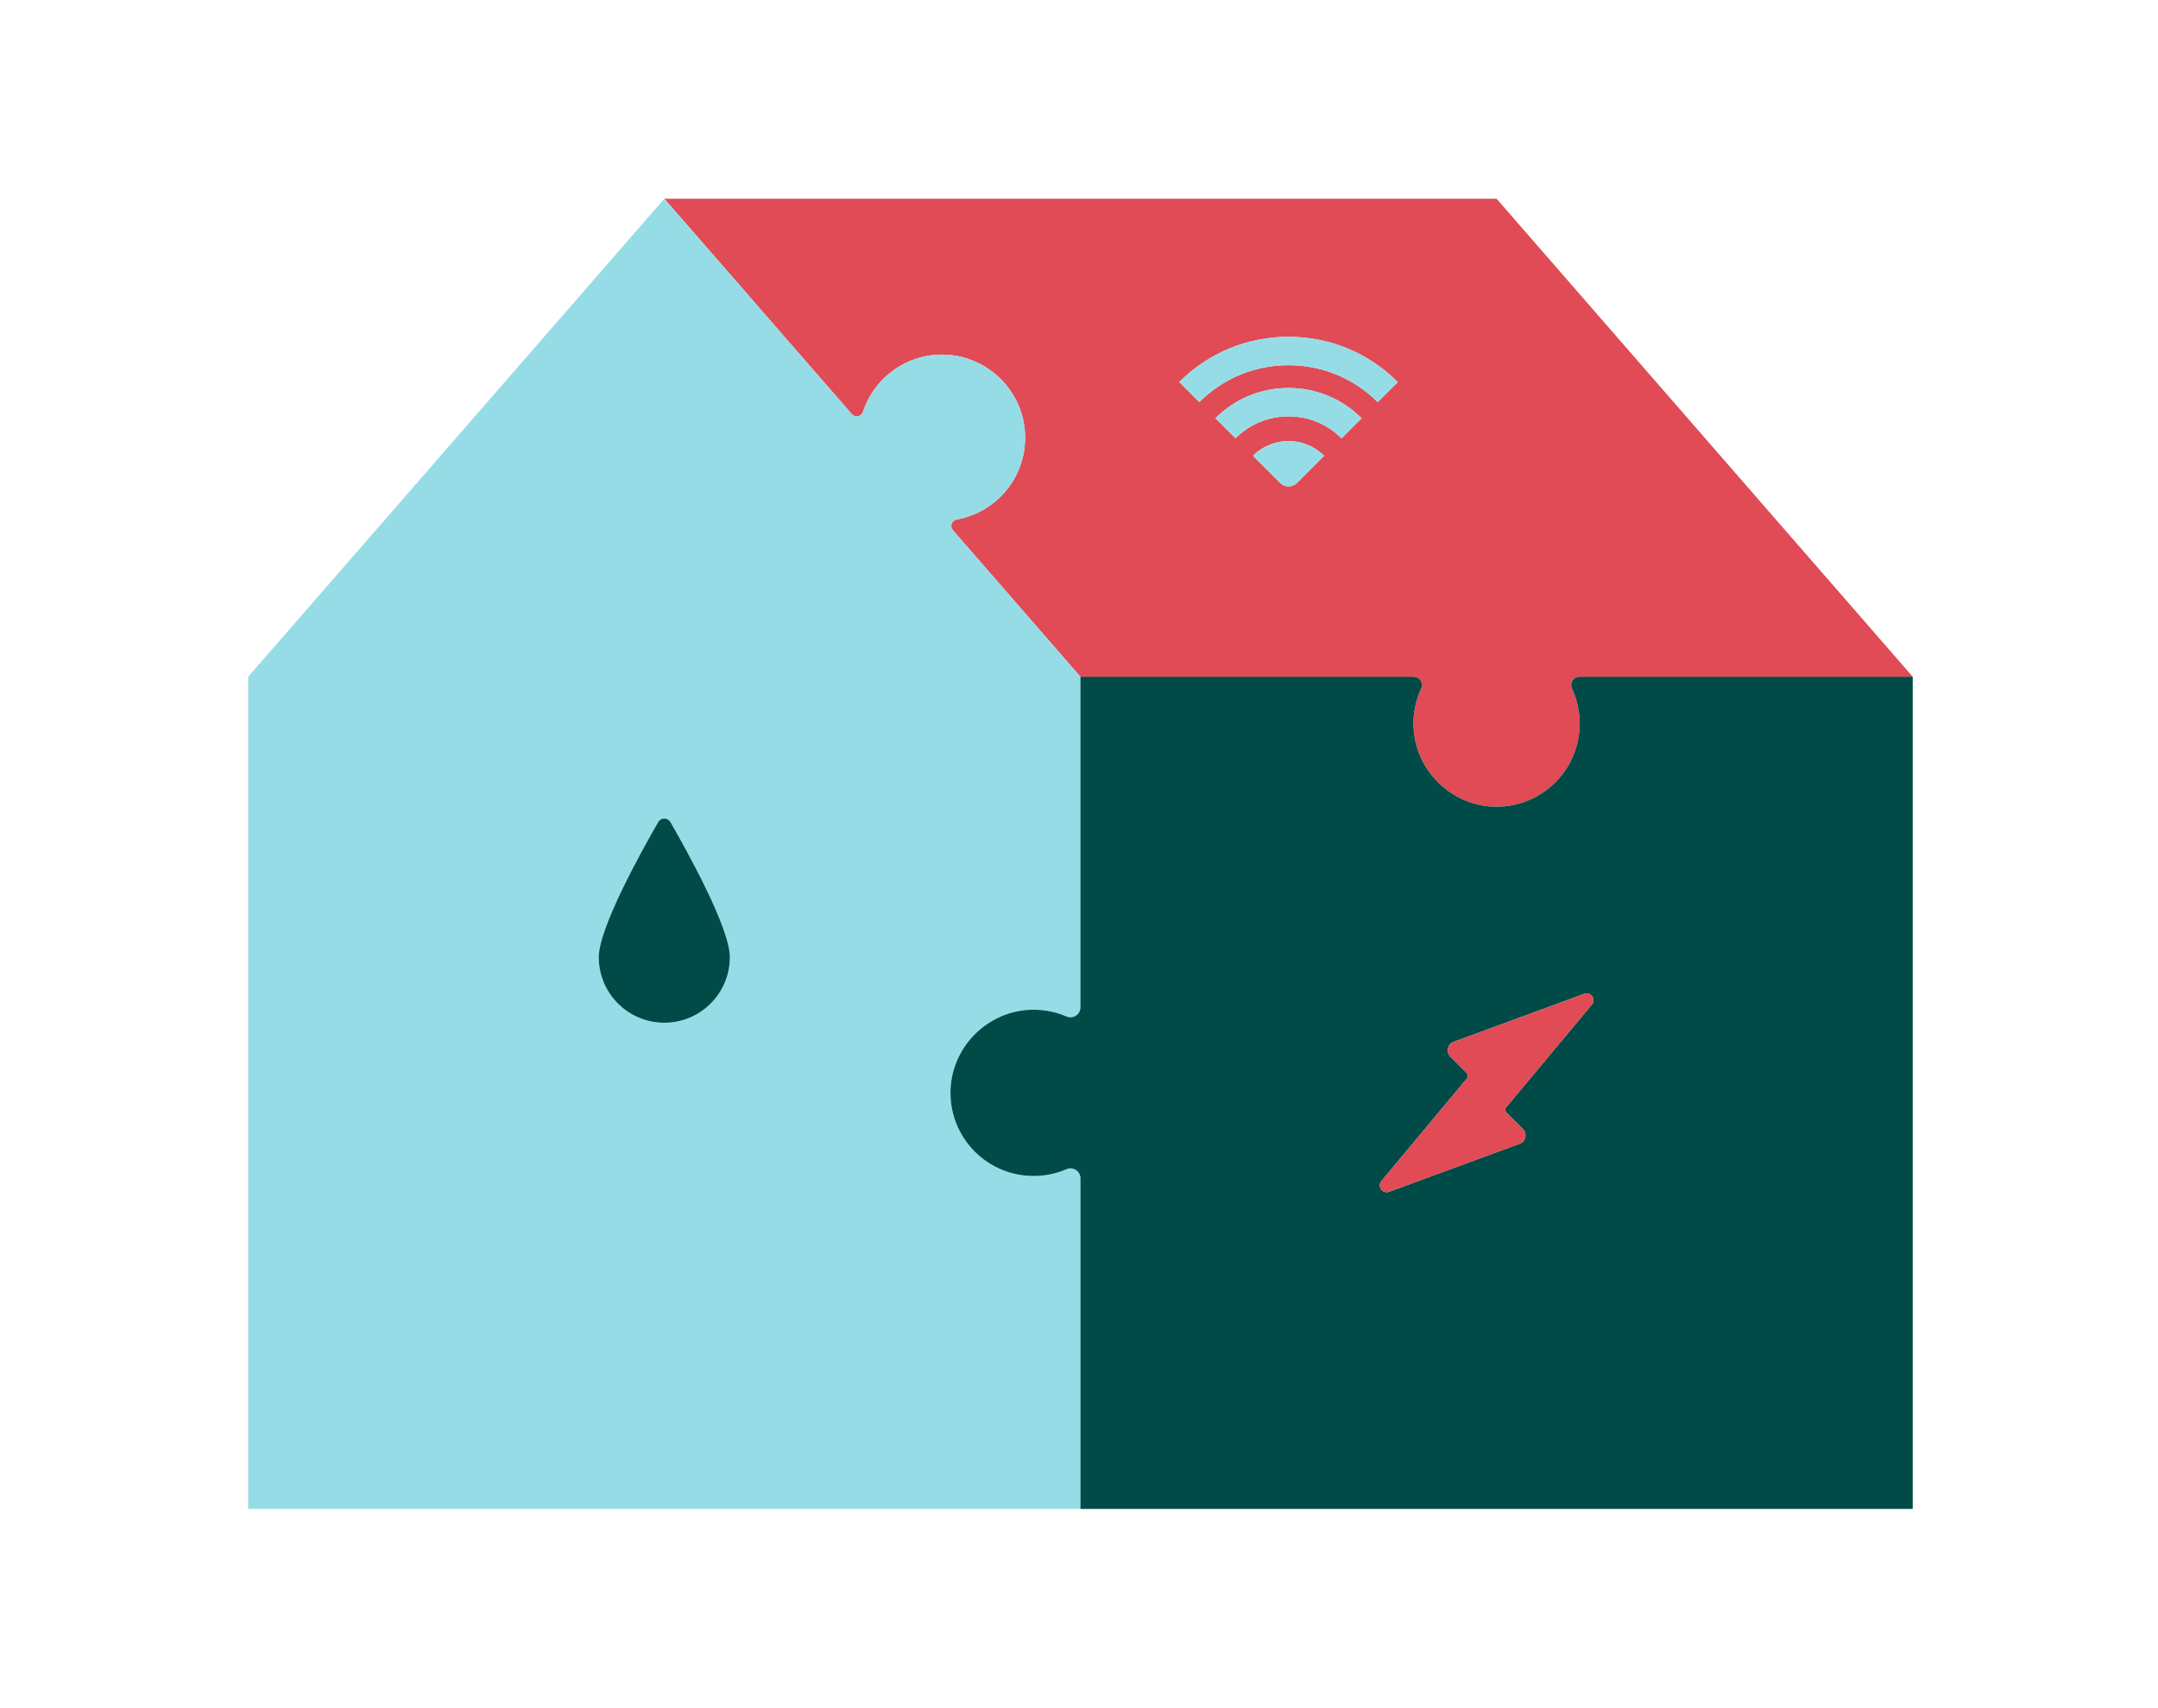 <?xml version="1.0" encoding="UTF-8"?>
<svg id="Illustration" xmlns="http://www.w3.org/2000/svg" viewBox="0 0 1400 1108">
  <defs>
    <style>
      .cls-1 {
        fill: none;
      }

      .cls-2 {
        fill: #004a47;
      }

      .cls-3 {
        fill: #96dce7;
      }

      .cls-4 {
        fill: #e04b55;
      }
    </style>
  </defs>
  <polygon class="cls-1" points="618.16 344.01 700.94 439.11 618.16 344.01 618.16 344.01"/>
  <path class="cls-4" d="m559.86,267.26c7.26-22.21,28.53-38.07,53.38-37.12,27.11,1.04,49.55,22.55,51.64,49.59,2.2,28.43-17.66,52.65-44.27,57.38-3.22.57-4.6,4.42-2.45,6.89l82.78,95.11h216.21c3.9,0,6.53,4.04,4.88,7.57-3.24,6.93-5.05,14.66-5.05,22.81,0,29.79,24.68,54.22,54.47,53.93,29.54-.29,53.4-24.32,53.4-53.93,0-8.1-1.79-15.78-4.99-22.68-1.67-3.59.86-7.71,4.82-7.71h216.2l-269.97-310.16H430.97l121.7,139.82c2.16,2.48,6.16,1.61,7.18-1.51Zm281.51,46.12c-3,3-7.87,3.01-10.87,0l-17.64-17.64c12.74-12.74,33.39-12.74,46.13,0l-17.62,17.64Zm28.94-28.98c-9.18-9.19-21.4-14.24-34.39-14.24s-25.2,5.06-34.39,14.24l-13.02-13.02c12.66-12.66,29.5-19.64,47.41-19.64s34.75,6.97,47.41,19.64l-13.02,13.02Zm-34.39-65.86c26.78,0,51.95,10.43,70.88,29.36l-13.02,13.02c-15.45-15.45-36-23.96-57.86-23.96s-42.41,8.51-57.86,23.96l-13.02-13.02c18.93-18.93,44.1-29.36,70.88-29.36Z"/>
  <path class="cls-3" d="m691.9,758.62c-6.54,2.83-13.76,4.39-21.34,4.39-29.61,0-53.64-23.86-53.93-53.4-.29-29.79,24.14-54.47,53.93-54.47,7.55,0,14.73,1.55,21.25,4.35,4.32,1.85,9.13-1.19,9.13-5.89v-214.5l-82.78-95.11h0c-2.15-2.47-.77-6.32,2.45-6.89,26.61-4.72,46.47-28.95,44.27-57.38-2.09-27.05-24.54-48.55-51.64-49.59-24.85-.95-46.12,14.91-53.38,37.12-1.02,3.13-5.02,4-7.18,1.51l-121.7-139.82L161.01,439.11v539.93h539.93v-214.51c0-4.66-4.77-7.77-9.05-5.92Zm-260.92-95.02c-23.49,0-42.53-19.04-42.53-42.53,0-19.07,28.02-69.39,38.57-87.67,1.76-3.05,6.15-3.05,7.91,0,10.55,18.28,38.57,68.6,38.57,87.67,0,23.49-19.04,42.53-42.53,42.53Z"/>
  <path class="cls-2" d="m1024.67,439.11c-3.96,0-6.49,4.12-4.82,7.71,3.2,6.89,4.99,14.57,4.99,22.68,0,29.61-23.86,53.64-53.4,53.93-29.79.29-54.47-24.14-54.47-53.93,0-8.16,1.81-15.89,5.05-22.81,1.65-3.53-.99-7.57-4.88-7.57h-216.21v214.5c0,4.7-4.82,7.75-9.13,5.89-6.52-2.8-13.71-4.35-21.25-4.35-29.79,0-54.22,24.68-53.93,54.47.29,29.54,24.32,53.4,53.93,53.4,7.58,0,14.8-1.57,21.34-4.39,4.28-1.85,9.05,1.26,9.05,5.92v214.51h539.93V439.11h-216.2Zm8.01,212.74l-55.53,66.59c-.86,1.03-.79,2.55.16,3.5l10.65,10.66c3,2.98,1.88,8.06-2.09,9.51l-84.72,31.18c-4.26,1.56-7.84-3.52-4.94-7.01l55.53-66.58c.86-1.03.79-2.55-.16-3.5l-10.66-10.64c-2.98-3-1.87-8.08,2.09-9.53l84.74-31.16c4.26-1.58,7.84,3.5,4.94,6.99Z"/>
  <path class="cls-2" d="m434.93,533.4c10.55,18.28,38.57,68.6,38.57,87.67,0,23.49-19.04,42.53-42.53,42.53s-42.53-19.04-42.53-42.53c0-19.07,28.02-69.39,38.57-87.67,1.76-3.05,6.15-3.05,7.91,0Z"/>
  <path class="cls-4" d="m1032.68,651.86l-55.53,66.59c-.86,1.03-.79,2.55.16,3.5l10.65,10.66c3,2.98,1.88,8.06-2.09,9.51l-84.72,31.18c-4.26,1.56-7.84-3.52-4.94-7.01l55.53-66.58c.86-1.03.79-2.55-.16-3.5l-10.66-10.64c-2.98-3-1.87-8.08,2.09-9.53l84.74-31.16c4.26-1.58,7.84,3.5,4.94,6.99Z"/>
  <path class="cls-3" d="m812.86,295.74l17.64,17.64c3,3,7.87,3,10.87,0l17.62-17.64c-12.74-12.74-33.39-12.74-46.13,0Z"/>
  <path class="cls-3" d="m835.92,236.95c21.86,0,42.41,8.51,57.86,23.96l13.02-13.02c-18.93-18.93-44.1-29.36-70.88-29.36s-51.95,10.43-70.88,29.36l13.02,13.02c15.45-15.45,36-23.96,57.86-23.96Z"/>
  <path class="cls-3" d="m835.92,251.75c17.91,0,34.75,6.97,47.41,19.64l-13.02,13.02c-9.18-9.19-21.4-14.24-34.39-14.24s-25.2,5.06-34.39,14.24l-13.02-13.02c12.66-12.66,29.5-19.64,47.41-19.64Z"/>
</svg>